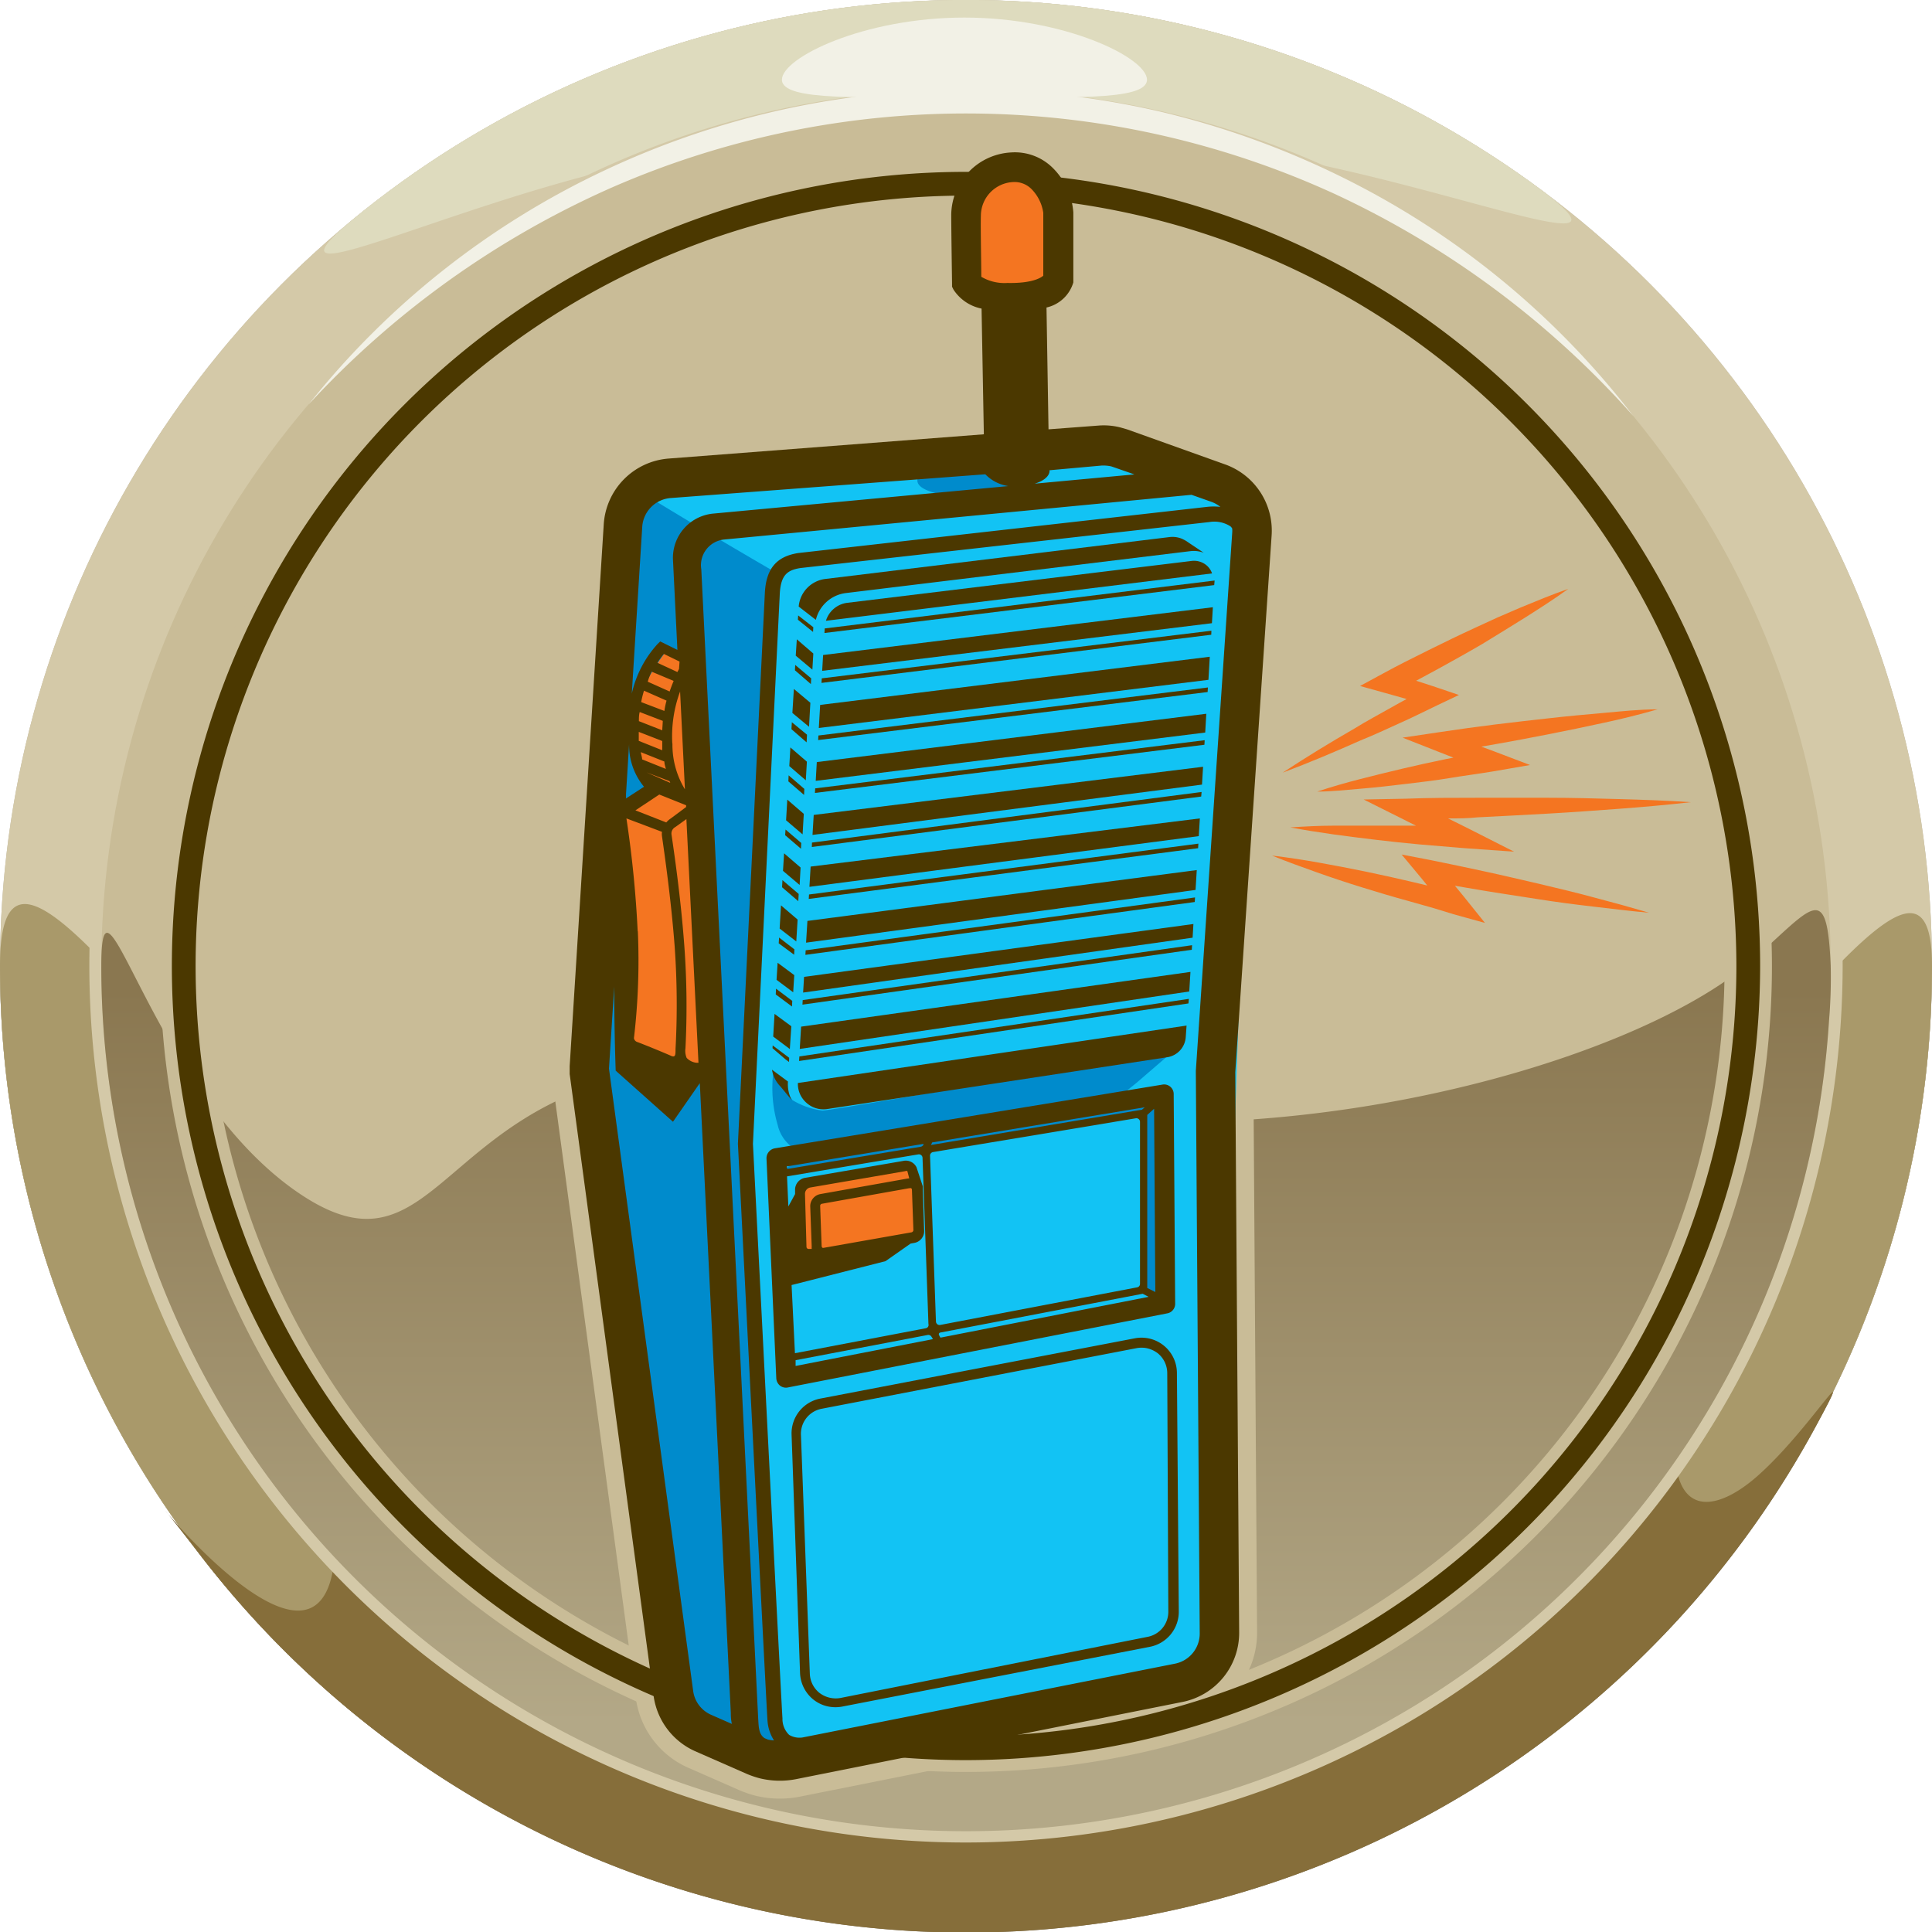 <svg id="Layer_1" data-name="Layer 1" xmlns="http://www.w3.org/2000/svg" xmlns:xlink="http://www.w3.org/1999/xlink" viewBox="0 0 144 144"><defs><style>.cls-1{fill:#bdb6a6;}.cls-2{fill:#d3cfc1;}.cls-3{fill:#948975;}.cls-4{fill:#776c58;}.cls-5{fill:#a8a08d;}.cls-6{fill:url(#linear-gradient);}.cls-7{fill:#e7e6dd;}.cls-8{fill:#58595b;}.cls-9{fill:#d4c9a8;}.cls-10{fill:#dedbbe;}.cls-11{fill:#a9996a;}.cls-12{fill:#866e3a;}.cls-13,.cls-16{fill:#c9bc97;}.cls-14{fill:url(#linear-gradient-2);}.cls-15{fill:#f2f1e6;}.cls-16{stroke:#c9bc97;stroke-miterlimit:10;stroke-width:2.67px;}.cls-17{fill:#4b3800;}.cls-18{fill:#f47521;}.cls-19{fill:#12c3f4;}.cls-20{fill:#008bcc;}</style><linearGradient id="linear-gradient" x1="72.01" y1="128.43" x2="72.01" y2="73.83" gradientUnits="userSpaceOnUse"><stop offset="0" stop-color="#a8a08d"/><stop offset="1" stop-color="#6d6248"/></linearGradient><linearGradient id="linear-gradient-2" x1="72.01" y1="128.43" x2="72.01" y2="73.83" gradientUnits="userSpaceOnUse"><stop offset="0" stop-color="#b3a887"/><stop offset="1" stop-color="#8a7750"/></linearGradient></defs><circle class="cls-1" cx="72" cy="72" r="72"/><path class="cls-2" d="M66.18,19.67c0-22.86-55.53,9.1-38.92-4.09a72,72,0,0,1,86.35-2.34c18.39,13-41.44-17.11-41.44,7.15C72.17,60.16,66.18,59.43,66.18,19.67Z"/><path class="cls-3" d="M0,72c0-22.93,32.22,47,72,47s72-67.71,72-47A72,72,0,0,1,0,72Z"/><path class="cls-4" d="M25,114.6C25,91.67,32.22,119,72,119s52.82-32,52.82-11.26c0,5.38,3.12,4.94,6.13,2.31,3.88-3.4,7.6-9.69,4.53-4a72,72,0,0,1-120.6,9.8C5.54,103.69,25,131.09,25,114.6Z"/><path class="cls-1" d="M72,137.33A65.34,65.34,0,1,1,137.34,72,65.4,65.4,0,0,1,72,137.33ZM72,8.43A63.57,63.57,0,1,0,135.57,72,63.65,63.65,0,0,0,72,8.43Z"/><circle class="cls-5" cx="72" cy="72" r="64.45"/><path class="cls-6" d="M7.55,72c0-9,3.65,8.9,14.2,16.56,13.81,10,9.68-16.6,47.35-7,23.51,6,52.36-1.93,61.52-10,4.53-4,5.55-6,5.83.42a38.2,38.2,0,0,1-.13,4.15A64.45,64.45,0,0,1,7.55,72Z"/><path class="cls-7" d="M23,30.15A61.71,61.71,0,0,1,45,12.73,63.07,63.07,0,0,1,58.42,8.15a64,64,0,0,1,28.27.22A63.74,63.74,0,0,1,100,13.19,61.83,61.83,0,0,1,121.73,31,68.13,68.13,0,0,0,99.45,14.44,65.93,65.93,0,0,0,45.55,14,68.17,68.17,0,0,0,23,30.15Z"/><path class="cls-7" d="M58.28,5.94c0-1.64,6.09-4.63,13.6-4.63s13.61,3,13.61,4.63S79.4,7.23,71.88,7.23,58.28,7.57,58.28,5.94Z"/><path class="cls-5" d="M72,15.46A56.54,56.54,0,1,1,15.46,72,56.6,56.6,0,0,1,72,15.46m0-1.77A58.31,58.31,0,1,0,130.31,72,58.31,58.31,0,0,0,72,13.69Z"/><path class="cls-5" d="M72,13.69A58.31,58.31,0,1,1,13.69,72,58.31,58.31,0,0,1,72,13.69m0-1.76A60.07,60.07,0,1,0,132.07,72,60.14,60.14,0,0,0,72,11.93Z"/><path class="cls-8" d="M72,131.19A59.19,59.19,0,1,1,131.19,72,59.25,59.25,0,0,1,72,131.19ZM72,14.58A57.42,57.42,0,1,0,129.42,72,57.49,57.49,0,0,0,72,14.58Z"/><circle class="cls-9" cx="72" cy="72" r="72"/><path class="cls-10" d="M66.18,19.67c0-22.86-55.53,9.1-38.92-4.09a72,72,0,0,1,86.35-2.34c18.39,13-41.44-17.11-41.44,7.15C72.17,60.16,66.18,59.43,66.18,19.67Z"/><path class="cls-11" d="M0,72c0-22.93,32.22,47,72,47s72-67.71,72-47A72,72,0,0,1,0,72Z"/><path class="cls-12" d="M25,114.6C25,91.67,32.22,119,72,119s52.82-32,52.82-11.26c0,5.38,3.12,4.94,6.13,2.31,3.88-3.4,7.6-9.69,4.53-4a72,72,0,0,1-120.6,9.8C5.54,103.69,25,131.09,25,114.6Z"/><path class="cls-9" d="M72,137.33A65.34,65.34,0,1,1,137.34,72,65.4,65.4,0,0,1,72,137.33ZM72,8.43A63.57,63.57,0,1,0,135.57,72,63.65,63.65,0,0,0,72,8.43Z"/><circle class="cls-13" cx="72" cy="72" r="64.45"/><path class="cls-14" d="M7.55,72c0-9,3.65,8.9,14.2,16.56,13.81,10,9.68-16.6,47.35-7,23.51,6,52.36-1.93,61.52-10,4.53-4,5.55-6,5.83.42a38.2,38.2,0,0,1-.13,4.15A64.45,64.45,0,0,1,7.55,72Z"/><path class="cls-15" d="M23,30.15A61.71,61.71,0,0,1,45,12.73,63.07,63.07,0,0,1,58.42,8.15a64,64,0,0,1,28.27.22A63.74,63.74,0,0,1,100,13.19,61.83,61.83,0,0,1,121.73,31,68.13,68.13,0,0,0,99.45,14.44,65.93,65.93,0,0,0,45.55,14,68.17,68.17,0,0,0,23,30.15Z"/><path class="cls-15" d="M58.28,5.94c0-1.64,6.09-4.63,13.6-4.63s13.61,3,13.61,4.63S79.4,7.23,71.88,7.23,58.28,7.57,58.28,5.94Z"/><path class="cls-13" d="M72,15.46A56.54,56.54,0,1,1,15.46,72,56.6,56.6,0,0,1,72,15.46m0-1.77A58.31,58.31,0,1,0,130.31,72,58.31,58.31,0,0,0,72,13.69Z"/><path class="cls-13" d="M72,13.69A58.31,58.31,0,1,1,13.69,72,58.31,58.31,0,0,1,72,13.69m0-1.76A60.07,60.07,0,1,0,132.07,72,60.14,60.14,0,0,0,72,11.93Z"/><path class="cls-16" d="M92.27,77.05,94.78,39.9a5.24,5.24,0,0,0-3.48-5.29L84,32l-.49-.14a5,5,0,0,0-1.64-.14L78.15,32,78,22.92a2.7,2.7,0,0,0,2-1.87l0-.22s0-4.11,0-5h0a5.22,5.22,0,0,0-1.59-3.37,4,4,0,0,0-3-1.1A4.71,4.71,0,0,0,70.9,16c0,1.14.06,5,.06,5.12v.25l.11.22A3.25,3.25,0,0,0,73.16,23l.17,9.37L49.81,34.18A5.25,5.25,0,0,0,45,39.07l-2.54,40.4,0,.29,0,.29,6.26,46.38a5.31,5.31,0,0,0,3.08,4.09l3.85,1.69a6.93,6.93,0,0,0,1,.34,6.33,6.33,0,0,0,2.67.06l28.83-5.76a5.25,5.25,0,0,0,4.21-5.17L92.1,82.3C92.16,80.55,92.22,78.8,92.27,77.05Z"/><path class="cls-17" d="M72,131.19A59.19,59.19,0,1,1,131.19,72,59.25,59.25,0,0,1,72,131.19ZM72,14.58A57.42,57.42,0,1,0,129.42,72,57.49,57.49,0,0,0,72,14.58Z"/><path class="cls-18" d="M104.28,53.92c1-.44,1.89-.9,2.84-1.35l1.62-.77L107,51.21c-.48-.17-1-.32-1.45-.47l1.63-.88c1.1-.61,2.21-1.22,3.3-1.86l1.63-1,1.61-1c1.07-.68,2.14-1.36,3.17-2.11-1.21.42-2.38.91-3.55,1.39l-1.74.75-1.72.79c-1.15.53-2.28,1.08-3.41,1.64s-2.26,1.12-3.37,1.73l-1.73.94,1.87.52,1.6.45c-.38.21-.76.41-1.14.63-.91.52-1.83,1-2.73,1.56-1.82,1.05-3.61,2.14-5.37,3.3,2-.75,3.91-1.56,5.82-2.41C102.38,54.8,103.32,54.35,104.28,53.92Z"/><path class="cls-18" d="M111.43,54c-1.35.17-2.69.35-4,.55l-2.89.43,2.72,1.07,1.07.42-.52.1c-1.08.22-2.16.46-3.23.71s-2.15.52-3.21.79-2.14.58-3.19.93c1.11,0,2.21-.13,3.31-.22s2.2-.22,3.29-.35S107,58.17,108,58s2.18-.32,3.26-.5l2.78-.48-2.63-1-1-.37,1.14-.2c1.33-.23,2.66-.49,4-.75s2.65-.54,4-.83,2.64-.61,4-1c-1.36,0-2.71.15-4.06.27s-2.7.24-4,.39S112.77,53.83,111.43,54Z"/><path class="cls-18" d="M115.43,60.64c1.76-.1,3.53-.23,5.29-.36s3.53-.29,5.3-.49c-1.77-.12-3.54-.18-5.31-.23s-3.54-.1-5.31-.1-3.54,0-5.31,0-3.53,0-5.3.07l-3.15.06L104.46,61c.36.19.72.36,1.08.54l-2.87,0c-1.08,0-2.16,0-3.25,0s-2.16.06-3.25.13c1.07.2,2.14.37,3.21.52s2.15.28,3.22.41,2.15.24,3.23.34l3.22.27,3.8.27-3.41-1.73L107.93,61c.74,0,1.47,0,2.2-.08C111.89,60.83,113.66,60.74,115.43,60.64Z"/><path class="cls-18" d="M114.78,65.89c-1.36-.31-2.72-.64-4.08-.93s-2.73-.59-4.1-.86l-2.13-.41,1.39,1.67c.17.21.35.42.52.64l-1.09-.26c-1.15-.27-2.31-.53-3.47-.77s-2.32-.46-3.49-.67-2.34-.39-3.52-.53c1.1.45,2.22.85,3.34,1.25s2.24.77,3.37,1.12,2.26.69,3.4,1,2.27.64,3.41,1l2.35.65-1.54-1.92c-.23-.29-.47-.57-.7-.85l2,.34c1.37.23,2.76.43,4.14.65s2.76.4,4.15.56,2.78.34,4.18.46q-2-.59-4-1.11C117.5,66.53,116.14,66.22,114.78,65.89Z"/><path class="cls-18" d="M72.32,21.78S77.86,23.23,79,21l-.09-5.75s-1-3.15-3.39-2.41a4.34,4.34,0,0,0-3,2.34Z"/><path class="cls-19" d="M93.58,38.17l-9.92-5.24L48.44,35.64a24.12,24.12,0,0,0-1.89,4.52c-.47,1.91-2.14,40.41-2.14,40.41L51.14,128l6.39,3.75,32.08-7.07s1-.84,1.16-4.07S93.58,38.17,93.58,38.17Z"/><path class="cls-20" d="M87.5,78.3l-2.78,2.4-2,1.61L86.85,82l-.07,15.61L85.31,96l-.1-12.82L58.13,87.48S60,86,59.63,85.83a2.82,2.82,0,0,1-1.67-2,9.69,9.69,0,0,1-.31-4A22.41,22.41,0,0,0,59.07,82a5.74,5.74,0,0,0,2.24.78C63.17,82.59,87.5,78.3,87.5,78.3Z"/><polygon class="cls-18" points="68.31 88.53 67.92 87.08 59.84 88.42 59.93 93.47 68.49 92.26 68.31 88.53"/><path class="cls-20" d="M48.07,36.86a10,10,0,0,0-1.52,3.3c-.47,1.91-2.14,40.41-2.14,40.41L51.14,128l6.39,3.75,3-1.66s-1.91.44-2.43-2C57.79,126.43,56,85.3,56,85.3L58,45.54s.31-2.59-.21-2.89C51.5,39,48.07,36.86,48.07,36.86Z"/><path class="cls-18" d="M49.85,48.25l2.32,1.33.93,30.47-6.29-2L46,61.17l2.44-2.33S46.89,55,47.3,53,49.85,48.25,49.85,48.25Z"/><path class="cls-20" d="M76.9,35.88A1.9,1.9,0,0,1,75.41,37c-1.25.3-7.54.19-7-1.37s6.91-1.52,6.91-1.52Z"/><path class="cls-17" d="M61.63,127.17a2.64,2.64,0,0,1-1-.49,2.67,2.67,0,0,1-1-2L59,106.94a2.64,2.64,0,0,1,2.15-2.7l23.43-4.49a2.64,2.64,0,0,1,3.14,2.58l.14,17.79a2.66,2.66,0,0,1-2.14,2.62L62.77,127.2A2.74,2.74,0,0,1,61.63,127.17Zm23.86-26.68a2,2,0,0,0-.81,0L61.25,105a1.9,1.9,0,0,0-1.55,2l.66,17.75a1.91,1.91,0,0,0,.72,1.43,2,2,0,0,0,1.55.38L85.54,122a1.9,1.9,0,0,0,1.54-1.89L87,102.33a1.92,1.92,0,0,0-.7-1.46A2.09,2.09,0,0,0,85.49,100.49Z"/><polygon class="cls-17" points="60.65 60.74 60.56 62.23 89.59 58.48 89.67 57.15 60.65 60.74"/><polygon class="cls-17" points="60.76 58.76 60.74 59.1 89.77 55.51 89.79 55.17 60.76 58.76"/><polygon class="cls-17" points="60.88 56.8 60.8 58.2 89.83 54.6 89.91 53.2 60.88 56.8"/><polygon class="cls-17" points="60.52 62.8 60.51 63.13 89.53 59.37 89.56 59.03 60.52 62.8"/><polygon class="cls-17" points="61.35 48.82 61.28 50 90.33 46.45 90.4 45.26 61.35 48.82"/><polygon class="cls-17" points="61.47 46.84 61.45 47.18 90.5 43.61 90.53 43.27 61.47 46.84"/><polygon class="cls-17" points="61.25 50.56 61.23 50.9 90.28 47.31 90.29 47.01 61.25 50.56"/><polygon class="cls-17" points="61 54.82 60.98 55.16 90.01 51.58 90.03 51.24 61 54.82"/><polygon class="cls-17" points="61.13 52.54 61.03 54.26 90.07 50.67 90.17 48.95 61.13 52.54"/><polygon class="cls-17" points="60.18 68.64 60.08 70.26 89.11 66.33 89.2 64.85 60.18 68.64"/><polygon class="cls-17" points="60.55 49.91 60.62 48.71 59.39 47.65 59.31 48.87 60.55 49.91"/><polygon class="cls-17" points="60.44 50.99 60.46 50.56 59.27 49.56 59.25 49.96 60.44 50.99"/><polygon class="cls-17" points="59.49 45.87 59.47 46.19 60.6 47.1 60.62 46.75 59.49 45.87"/><polygon class="cls-17" points="58.81 79.15 58.82 78.84 57.59 77.92 57.58 78.13 58.56 78.97 58.81 79.15"/><polygon class="cls-17" points="60.42 64.59 60.33 66.1 89.35 62.32 89.43 61 60.42 64.59"/><path class="cls-17" d="M88.81,41.81,63.15,44.93a1.91,1.91,0,0,0-1.59,1.34l28.78-3.53A1.42,1.42,0,0,0,90,42.2,1.45,1.45,0,0,0,88.81,41.81Z"/><polygon class="cls-17" points="60.3 66.67 60.28 67 89.3 63.22 89.32 62.88 60.3 66.67"/><polygon class="cls-17" points="88.89 69.89 88.95 68.87 59.93 72.81 59.86 73.98 88.89 69.89"/><polygon class="cls-17" points="60.05 70.83 60.03 71.17 89.05 67.23 89.07 66.89 60.05 70.83"/><polygon class="cls-17" points="59.19 71.16 59.21 70.76 58.07 69.88 58.04 70.31 59.19 71.16"/><polygon class="cls-17" points="58.87 78.19 58.98 76.49 57.73 75.57 57.63 77.26 58.87 78.19"/><polygon class="cls-17" points="88.64 73.9 88.73 72.44 59.71 76.52 59.61 78.18 88.64 73.9"/><polygon class="cls-17" points="88.85 70.45 59.83 74.54 59.81 74.88 88.83 70.79 88.85 70.45"/><polygon class="cls-17" points="59.03 75.02 59.05 74.6 57.84 73.69 57.82 74.12 59.03 75.02"/><polygon class="cls-17" points="88.58 74.79 88.61 74.45 59.58 78.74 59.56 79.08 88.58 74.79"/><path class="cls-17" d="M58.73,80.61h0l-1.19-.88A2.29,2.29,0,0,0,58.19,81l.82,1A2.58,2.58,0,0,1,58.73,80.61Z"/><path class="cls-17" d="M60.81,46.2a2.63,2.63,0,0,1,2.26-2l25.65-3.12a2.11,2.11,0,0,1,1,.12l-1.36-.91-.19-.1a1.84,1.84,0,0,0-1-.16L61.53,43.15a2.27,2.27,0,0,0-2,2.06Z"/><polygon class="cls-17" points="59.12 73.96 59.2 72.68 57.96 71.76 57.88 73.03 59.12 73.96"/><path class="cls-17" d="M60.09,82.18a1.88,1.88,0,0,0,1.57.48L87,78.8a1.63,1.63,0,0,0,1.38-1.52l.06-.84L59.47,80.72A1.87,1.87,0,0,0,60.09,82.18Z"/><polygon class="cls-17" points="60.06 58.16 60.14 56.77 58.91 55.71 58.83 57.1 60.06 58.16"/><polygon class="cls-17" points="60.3 54.17 60.4 52.38 59.17 51.35 59.06 53.14 60.3 54.17"/><polygon class="cls-17" points="59.93 59.25 59.95 58.8 58.78 57.79 58.76 58.24 59.93 59.25"/><polygon class="cls-17" points="60.12 55.33 60.15 54.76 59.02 53.83 58.99 54.35 60.12 55.33"/><polygon class="cls-17" points="59.82 62.19 59.91 60.66 58.68 59.6 58.59 61.14 59.82 62.19"/><polygon class="cls-17" points="59.7 63.26 59.72 62.83 58.55 61.83 58.52 62.25 59.7 63.26"/><polygon class="cls-17" points="59.5 67.17 59.53 66.63 58.32 65.6 58.29 66.13 59.5 67.17"/><polygon class="cls-17" points="59.6 65.96 59.67 64.66 58.44 63.6 58.36 64.91 59.6 65.96"/><polygon class="cls-17" points="59.35 70.17 59.45 68.54 58.21 67.48 58.11 69.21 59.35 70.17"/><path class="cls-17" d="M94.78,39.9a5.24,5.24,0,0,0-3.48-5.29L84,32l-.49-.14a5,5,0,0,0-1.64-.14L78.15,32,78,22.92a2.7,2.7,0,0,0,2-1.87l0-.22s0-4.11,0-5h0a5.22,5.22,0,0,0-1.59-3.37,4,4,0,0,0-3-1.1A4.71,4.71,0,0,0,70.9,16c0,1.14.06,5,.06,5.12v.25l.11.22A3.25,3.25,0,0,0,73.16,23l.17,9.37L49.81,34.18A5.25,5.25,0,0,0,45,39.07l-2.54,40.4,0,.29,0,.29,6.26,46.38a5.31,5.31,0,0,0,3.08,4.09l3.85,1.69a6.93,6.93,0,0,0,1,.34,6.33,6.33,0,0,0,2.67.06l28.83-5.76a5.25,5.25,0,0,0,4.21-5.17l-.29-41.77ZM73.11,16.06a2.52,2.52,0,0,1,2.4-2.49,1.78,1.78,0,0,1,1.35.5,3.17,3.17,0,0,1,.9,1.79c0,.74,0,3.73,0,4.69-.19.16-.84.58-2.68.54a3.39,3.39,0,0,1-1.94-.46C73.14,19.6,73.08,16.92,73.11,16.06Zm9,18.64a2.8,2.8,0,0,1,.71.06l.21.07,1.52.53-7.43.69c1.08-.33,1.13-.87,1.1-1ZM50,37.12l23.44-1.77a3,3,0,0,0,1.72.88l-22,2.05a3.31,3.31,0,0,0-3,3.45l.33,6.71-1.28-.63-.19.18a8.1,8.1,0,0,0-1.93,3.71l.78-12.45A2.3,2.3,0,0,1,50,37.12Zm1,33.31c-.26-3.54-.76-6.93-.95-8.23a.55.55,0,0,1,.29-.56l.82-.59.9,18.16-.17,0a1.18,1.18,0,0,1-.71-.36,1.36,1.36,0,0,1-.09-.72h0A61.7,61.7,0,0,0,51,70.43Zm-3.47-1A82.23,82.23,0,0,0,46.69,61l2.65,1a1.14,1.14,0,0,0,0,.32c.18,1.27.67,4.64.94,8.15a61.27,61.27,0,0,1,.07,7.72c0,.42,0,.63-.3.52-.72-.32-2.13-.89-2.59-1.06a.36.36,0,0,1-.21-.27A49.63,49.63,0,0,0,47.54,69.39Zm1.82-15-1.73-.68c0-.23,0-.46.06-.68l1.72.66C49.39,54,49.37,54.2,49.36,54.44Zm.76,1a9.61,9.61,0,0,1,.58-3.89l.36,7.29A6.38,6.38,0,0,1,50.12,55.4Zm.5-5.57-.12.23L49,49.4a5.78,5.78,0,0,1,.48-.66l1.17.57Zm-2,.22,1.6.67c-.1.24-.2.5-.3.79l-1.63-.73C48.36,50.51,48.47,50.27,48.58,50.05ZM48,51.48l1.68.74a5.82,5.82,0,0,0-.16.77l-1.73-.66C47.85,52,47.92,51.74,48,51.48Zm1.36,3.75v.21c0,.17,0,.32,0,.48l-1.75-.7c0-.2,0-.39,0-.62v-.05Zm.16,1.53c0,.19.07.38.11.55l-1.77-.71c0-.16-.07-.35-.1-.54Zm.38,1.46.06.13-1.77-.78,0,0Zm-.76,1,2,.8v.13L50,61a1.63,1.63,0,0,0-.34.3l-2.3-.9Zm-2.48.28,0-.33.23-3.71A4.85,4.85,0,0,0,48,58.64l-1.37.89ZM53,127.81A2.27,2.27,0,0,1,51.66,126L45.39,79.65l.39-6.12c0,3.29.11,6.27.11,6.27l4.27,3.81,2-2.88,2.31,46.93c0,.18,0,.48.08.83Zm4.37,1.87c-.13,0-.25-.08-.37-.12-.47-.29-.45-.91-.49-1.48L52.27,42.43A1.92,1.92,0,0,1,54,40.21l34.81-3.33,1.47.52a2.38,2.38,0,0,1,.68.38,4.45,4.45,0,0,0-1,0L59.5,41.22c-1.62.25-2.39,1.16-2.49,2.94L55,85.25c.09,1.72,2.14,42.27,2.2,42.91a3.1,3.1,0,0,0,.49,1.56A1.54,1.54,0,0,1,57.37,129.68ZM89.13,79.82l.29,41.88A2.29,2.29,0,0,1,87.58,124L59.82,129.5a1.52,1.52,0,0,1-1-.19,1.65,1.65,0,0,1-.5-1.24c-.05-.56-1.46-28.35-2.2-42.82l2-41c.08-1.42.59-1.76,1.53-1.91l30.49-3.43a2.22,2.22,0,0,1,1.57.32.65.65,0,0,1,.13.16,1.93,1.93,0,0,1,0,.34Z"/><path class="cls-17" d="M87.23,81a.7.7,0,0,0-.59-.16L57.75,85.59a.75.75,0,0,0-.62.76l.73,16.38a.76.76,0,0,0,.28.55.72.72,0,0,0,.28.13.69.69,0,0,0,.32,0L87,97.89a.72.72,0,0,0,.59-.73l-.11-15.62A.71.71,0,0,0,87.23,81ZM69.48,85.15l15.84-2.62-.2.18L69.39,85.34ZM58.64,86.94l10.19-1.68,0,.06a.28.28,0,0,1-.2.15l-9.95,1.66ZM59,95.78,66,94l1.87-1.31.27-.05h0a.89.89,0,0,0,.74-.92l-.1-3c0-.1,0-.3,0-.3L68.31,87a.89.89,0,0,0-1-.47L60,87.79a.9.9,0,0,0-.74.92V89l-.5.92-.1-2.24,9.79-1.64a.27.27,0,0,1,.31.26l.44,12.38A.25.25,0,0,1,69,99l-9.75,1.86Zm8.65-7.94L61.14,89a.92.92,0,0,0-.75.92l.11,3a1,1,0,0,0,0,.17h-.23a.16.16,0,0,1-.16-.16L60,89a.48.48,0,0,1,.39-.49l7.09-1.22a.17.17,0,0,1,.15,0l.14.54A.33.33,0,0,0,67.68,87.84Zm.13.72h.06a.15.15,0,0,1,.07,0,.15.15,0,0,1,.06.12l.11,3a.18.18,0,0,1-.14.17L61.43,93a.21.21,0,0,1-.13,0,.17.17,0,0,1-.06-.12l-.11-3a.16.16,0,0,1,.14-.16ZM59.3,101.81l0-.43,9.85-1.88a.27.27,0,0,1,.27.12l.12.19ZM69.76,98.5l-.44-12.35a.27.27,0,0,1,.22-.28l15.12-2.52a.27.27,0,0,1,.31.26l0,12.08a.26.26,0,0,1-.21.26l-14.66,2.8A.27.27,0,0,1,69.76,98.5Zm.34,1.2a1.6,1.6,0,0,1-.11-.19.13.13,0,0,1,.1-.19l15.08-2.89.44.23ZM85.51,96V83.1l.51-.46.09,13.66Z"/></svg>